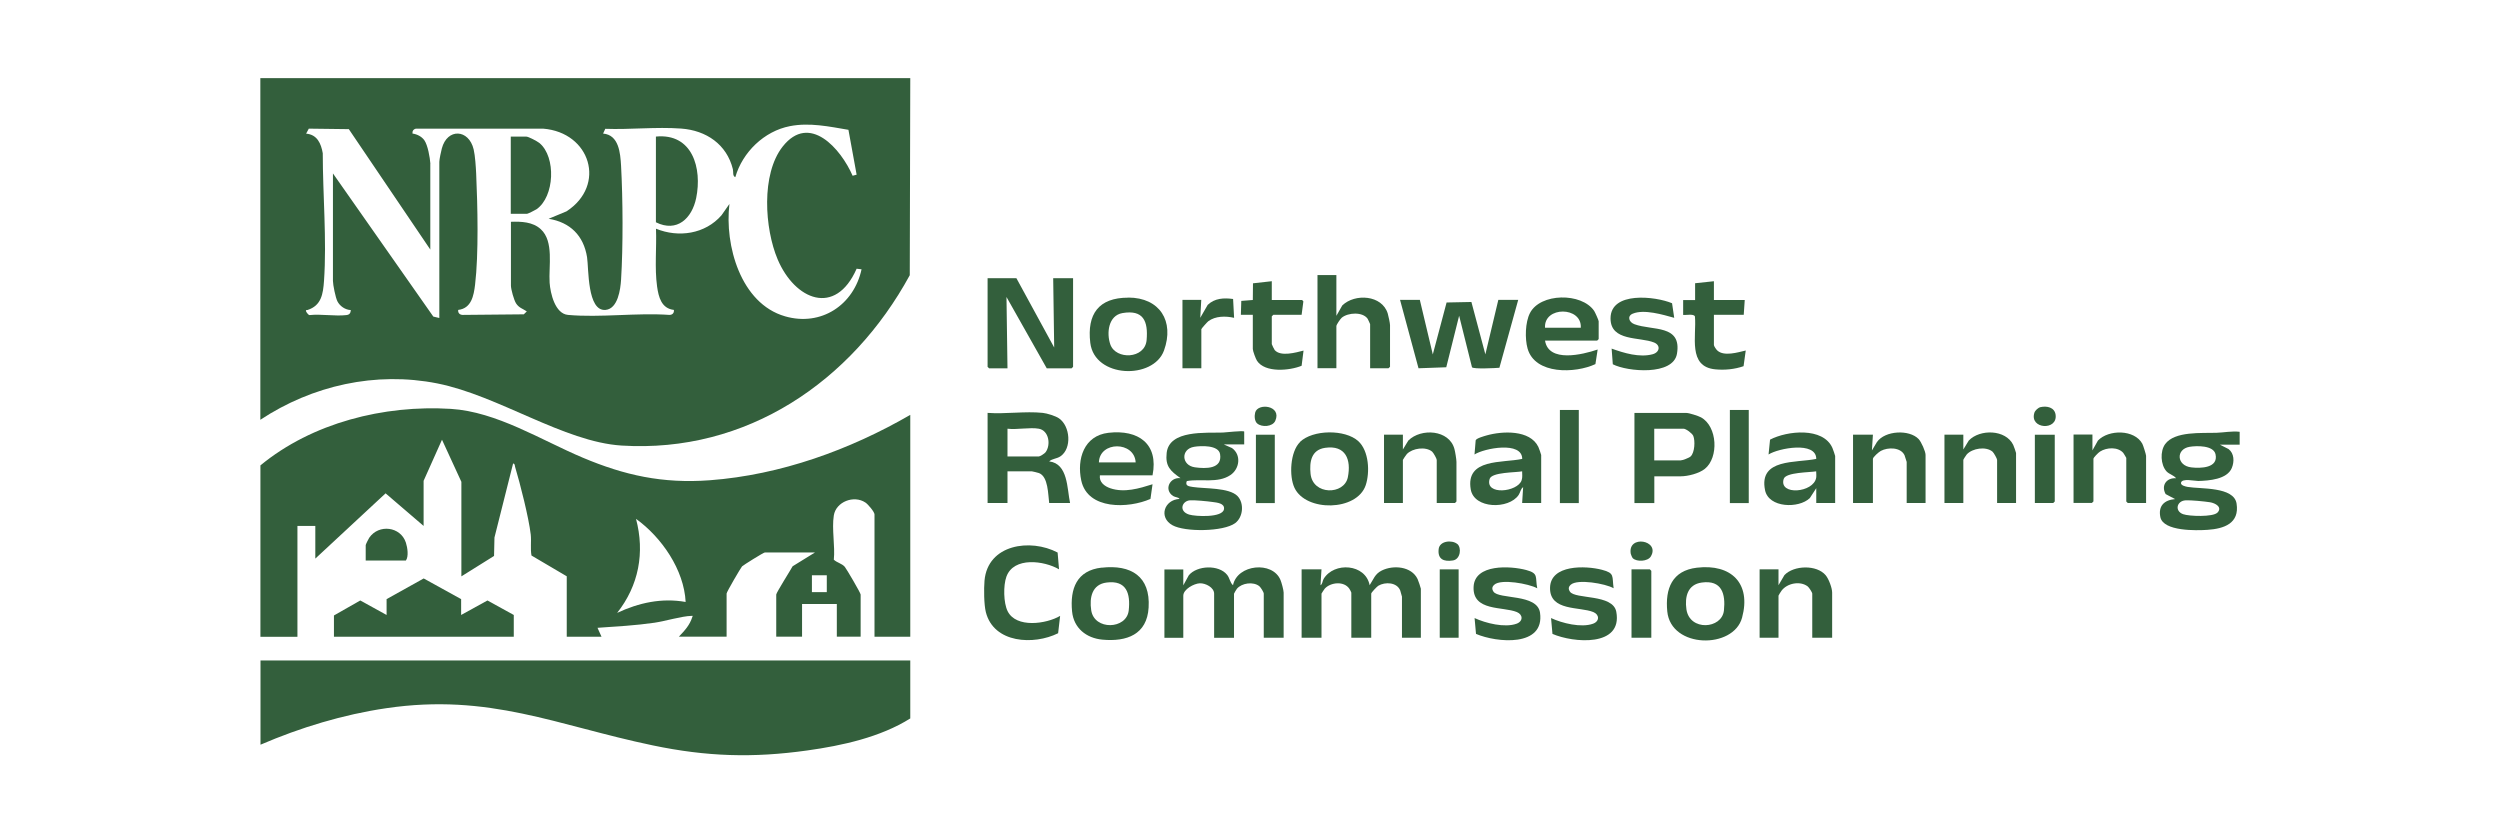 <?xml version="1.0" encoding="UTF-8"?> <svg xmlns="http://www.w3.org/2000/svg" width="192" height="64" viewBox="0 0 192 64" fill="none"><g clip-path="url(#clip0_8008_92498)"><path d="M69.909 6L69.87 21.137C65.423 29.301 57.343 34.821 47.736 34.219C43.302 33.937 38.283 30.383 33.592 29.448C28.85 28.507 23.985 29.602 19.994 32.24V6H69.902H69.909ZM33.047 12.582V19.165L26.79 9.919L23.716 9.88L23.51 10.264C24.364 10.335 24.659 11.027 24.788 11.769C24.788 14.932 25.102 18.422 24.884 21.566C24.813 22.584 24.678 23.468 23.619 23.807C23.568 23.826 23.453 23.775 23.51 23.922C23.536 23.986 23.697 24.211 23.773 24.198C24.666 24.102 25.737 24.3 26.604 24.198C26.841 24.172 26.924 24.05 26.944 23.814C26.507 23.794 26.103 23.513 25.91 23.135C25.769 22.853 25.57 21.873 25.57 21.573V13.319L33.278 24.313L33.74 24.422V12.429C33.74 12.243 33.875 11.616 33.932 11.404C34.349 9.823 36.005 9.906 36.377 11.475C36.493 11.974 36.544 12.807 36.57 13.338C36.679 15.771 36.769 19.498 36.486 21.861C36.384 22.706 36.204 23.686 35.19 23.801C35.158 24.025 35.299 24.178 35.53 24.185L40.228 24.14L40.459 23.916C40.138 23.698 39.856 23.647 39.631 23.295C39.471 23.045 39.24 22.219 39.24 21.937V17.033C40.029 17.007 40.914 17.033 41.531 17.602C42.557 18.537 42.127 20.465 42.211 21.713C42.269 22.533 42.628 24.095 43.623 24.185C46.093 24.409 48.904 24.006 51.413 24.185C51.645 24.185 51.786 24.031 51.754 23.801C50.797 23.692 50.579 22.815 50.464 22.002C50.265 20.567 50.438 19.011 50.38 17.564C52.113 18.275 54.16 17.974 55.412 16.533L56.021 15.662C55.636 18.813 56.875 23.314 60.295 24.294C63.068 25.094 65.577 23.417 66.167 20.682L65.789 20.638C64.159 24.339 61.046 23.039 59.724 19.921C58.723 17.551 58.441 13.376 60.109 11.257C62.169 8.645 64.582 11.43 65.481 13.498L65.789 13.415L65.16 9.97C63.684 9.72 62.163 9.394 60.667 9.688C58.684 10.072 57.022 11.692 56.471 13.607C56.246 13.517 56.336 13.204 56.284 12.992C55.816 11.091 54.244 10.015 52.312 9.874C50.38 9.733 48.385 9.964 46.485 9.893L46.318 10.258C47.537 10.361 47.64 11.763 47.698 12.73C47.839 15.31 47.858 18.915 47.698 21.483C47.653 22.206 47.46 23.711 46.511 23.801C45.086 23.935 45.221 20.612 45.086 19.754C44.823 18.096 43.79 17.071 42.134 16.802L43.507 16.232C46.594 14.222 45.343 10.168 41.71 9.88H31.949C31.75 9.919 31.654 10.066 31.68 10.258C32.026 10.303 32.379 10.482 32.585 10.764C32.854 11.142 33.021 12.102 33.053 12.576L33.047 12.582Z" fill="#335F3C"></path><path d="M20 35.743C23.979 32.464 29.491 31.087 34.619 31.401C38.149 31.619 41.563 33.803 44.752 35.147C47.942 36.492 50.874 37.158 54.532 36.882C59.949 36.473 65.256 34.552 69.909 31.862V48.901H67.162V39.508C67.162 39.309 66.655 38.72 66.469 38.598C65.577 37.996 64.203 38.541 64.037 39.584C63.87 40.628 64.146 41.947 64.037 42.985C64.28 43.215 64.653 43.273 64.877 43.529C64.999 43.67 66.097 45.539 66.097 45.661V48.895H64.268V46.385H61.598V48.895H59.615V45.661C59.615 45.52 60.719 43.779 60.873 43.49L62.593 42.428H58.742C58.639 42.428 57.061 43.42 56.99 43.497C56.9 43.593 55.803 45.463 55.803 45.584V48.895H52.139C52.594 48.414 52.967 48.024 53.172 47.377C53.204 47.275 53.249 47.294 53.095 47.3C52.357 47.319 51.086 47.704 50.265 47.825C48.814 48.037 47.351 48.114 45.888 48.216L46.196 48.901H43.526V44.259L40.818 42.664C40.722 42.133 40.818 41.582 40.761 41.051C40.606 39.738 39.952 37.164 39.56 35.858C39.528 35.755 39.56 35.621 39.406 35.595L37.975 41.281L37.943 42.697L35.434 44.265V37.004L33.945 33.77L32.533 36.927V40.391L29.613 37.888L24.216 42.901V40.391H22.843V48.907H20V35.749V35.743ZM52.658 46.237C52.536 43.759 50.817 41.269 48.846 39.847C49.533 42.44 49.058 44.97 47.396 47.07C49.065 46.289 50.823 45.904 52.658 46.231V46.237ZM63.498 44.182H62.355V45.475H63.498V44.182Z" fill="#335F3C"></path><path d="M20 50.726H69.909V55.176C67.618 56.617 64.672 57.264 62.002 57.635C57.805 58.224 54.269 58.109 50.13 57.245C42.737 55.701 37.59 53.223 29.671 54.389C26.36 54.875 23.067 55.874 20.006 57.193V50.726H20Z" fill="#335F3C"></path><path d="M35.415 46.013V47.23L37.436 46.116L39.458 47.23V48.901H25.647V47.268L27.669 46.116L29.69 47.23V46.013L32.54 44.425L35.415 46.013Z" fill="#335F3C"></path><path d="M78.061 21.368L80.962 26.689L80.885 21.368H82.412V28.174L82.297 28.289H80.391L77.298 22.808L77.375 28.289H75.963L75.847 28.174V21.368H78.061Z" fill="#335F3C"></path><path d="M170.473 34.142L171.153 34.488C171.596 34.827 171.602 35.461 171.403 35.941C171.037 36.818 169.658 36.914 168.83 36.94C168.586 36.947 167.559 36.703 167.501 37.081C167.469 37.286 167.867 37.369 168.015 37.395C168.99 37.568 171.564 37.356 171.769 38.675C172.006 40.199 170.806 40.609 169.529 40.692C168.682 40.75 166.147 40.814 165.916 39.719C165.737 38.855 166.218 38.4 167.046 38.33L166.321 37.945C165.955 37.286 166.385 36.678 167.123 36.729C166.943 36.492 166.603 36.428 166.391 36.204C165.929 35.698 165.884 34.66 166.282 34.11C167.014 33.098 169.099 33.278 170.216 33.239C170.794 33.22 171.41 33.092 172.006 33.162V34.148H170.479L170.473 34.142ZM168.162 34.315C167.091 34.494 167.155 35.768 168.297 35.896C169.016 35.98 170.389 35.948 170.152 34.885C169.998 34.193 168.695 34.225 168.162 34.315ZM170.299 39.373C170.704 38.944 170.133 38.637 169.728 38.573C169.324 38.509 168.227 38.4 167.848 38.426C167.168 38.47 166.994 39.245 167.662 39.489C168.117 39.655 169.966 39.719 170.299 39.367V39.373Z" fill="#335F3C"></path><path d="M94.009 34.142L94.618 34.411C95.344 34.936 95.209 36.005 94.496 36.485C93.514 37.145 92.212 36.748 91.147 36.946C90.993 37.331 91.32 37.35 91.621 37.401C92.526 37.542 94.394 37.433 95.042 38.099C95.568 38.65 95.478 39.719 94.856 40.18C93.951 40.84 91.005 40.871 90.049 40.34C88.965 39.745 89.401 38.381 90.588 38.317C90.498 38.176 90.267 38.201 90.094 38.093C89.369 37.619 89.825 36.633 90.665 36.722C89.889 36.172 89.484 35.819 89.6 34.782C89.799 32.996 92.629 33.265 93.912 33.22C94.15 33.213 95.465 33.053 95.555 33.143V34.129H94.028L94.009 34.142ZM91.705 34.315C90.672 34.488 90.723 35.743 91.769 35.89C92.603 36.005 93.893 36.031 93.701 34.872C93.585 34.174 92.237 34.225 91.705 34.315ZM91.39 38.425C90.774 38.47 90.498 39.264 91.326 39.52C91.814 39.668 93.9 39.777 94.002 39.104C94.073 38.65 93.463 38.598 93.136 38.554C92.744 38.496 91.75 38.4 91.39 38.425Z" fill="#335F3C"></path><path d="M101.491 43.727L101.414 44.944C101.568 44.874 101.562 44.617 101.652 44.464C102.454 43.132 104.873 43.292 105.188 44.944C105.489 44.489 105.586 44.08 106.118 43.817C107.004 43.375 108.403 43.49 108.871 44.47C108.916 44.56 109.122 45.162 109.122 45.213V48.978H107.671V45.821C107.671 45.821 107.562 45.411 107.537 45.347C107.28 44.714 106.382 44.669 105.849 44.989C105.746 45.053 105.31 45.508 105.31 45.591V48.978H103.782V45.514C103.782 45.482 103.667 45.264 103.628 45.213C103.218 44.611 102.204 44.714 101.748 45.2C101.71 45.245 101.491 45.572 101.491 45.591V48.978H99.964V43.727H101.491Z" fill="#335F3C"></path><path d="M90.883 44.944L91.3 44.182C91.929 43.42 93.604 43.35 94.24 44.144C94.445 44.393 94.464 44.752 94.695 44.944C95.023 43.343 97.724 43.062 98.341 44.541C98.424 44.739 98.584 45.328 98.584 45.514V48.978H97.057V45.591C97.057 45.482 96.826 45.111 96.717 45.021C96.255 44.65 95.376 44.771 94.997 45.213C94.959 45.258 94.772 45.572 94.772 45.597V48.984H93.245V45.597C93.245 45.117 92.584 44.778 92.141 44.797C91.698 44.816 90.877 45.258 90.877 45.751V48.984H89.427V43.734H90.877V44.95L90.883 44.944Z" fill="#335F3C"></path><path d="M80.083 31.709C80.404 31.741 81.071 31.945 81.334 32.131C82.194 32.727 82.335 34.436 81.443 35.045C81.148 35.243 80.814 35.218 80.577 35.435C82.034 35.608 81.944 37.529 82.181 38.63H80.577C80.487 37.977 80.513 36.607 79.794 36.332C79.724 36.306 79.287 36.197 79.242 36.197H77.375V38.63H75.847V31.709C77.201 31.811 78.754 31.568 80.083 31.709ZM79.781 32.925C79.101 32.803 78.094 33.015 77.375 32.925V35.057H79.781C79.871 35.057 80.231 34.833 80.301 34.731C80.718 34.174 80.564 33.066 79.781 32.925Z" fill="#335F3C"></path><path d="M109.045 23.039L110.039 27.22L111.098 23.231L113.004 23.192L114.076 27.214L115.071 23.032H116.598L115.154 28.245C114.84 28.27 113.165 28.36 113.049 28.206L112.061 24.249L111.073 28.206L108.942 28.283L107.524 23.032H109.051L109.045 23.039Z" fill="#335F3C"></path><path d="M127.052 36.581V38.637H125.525V31.715H129.529C129.722 31.715 130.447 31.946 130.639 32.054C131.904 32.752 132.013 35.134 130.935 36.005C130.492 36.364 129.626 36.581 129.074 36.581H127.052ZM127.052 35.358H129.074C129.208 35.358 129.722 35.166 129.837 35.057C130.158 34.763 130.197 33.847 130.043 33.476C129.966 33.284 129.484 32.925 129.298 32.925H127.046V35.358H127.052Z" fill="#335F3C"></path><path d="M102.634 21.137V24.255L103.089 23.455C104.058 22.52 106.144 22.648 106.58 24.082C106.632 24.262 106.754 24.819 106.754 24.973V28.168L106.638 28.283H105.226V24.896C105.226 24.896 105.072 24.531 105.034 24.48C104.649 23.935 103.539 23.999 103.051 24.396C102.942 24.486 102.634 24.934 102.634 25.043V28.277H101.183V21.124H102.634V21.137Z" fill="#335F3C"></path><path d="M88.515 36.505H84.472C84.402 37.03 84.825 37.343 85.268 37.497C86.34 37.862 87.489 37.516 88.515 37.19L88.355 38.317C86.674 39.059 83.529 39.175 83.041 36.902C82.688 35.256 83.247 33.457 85.127 33.239C87.412 32.977 88.997 34.071 88.515 36.505ZM87.219 35.512C87.129 33.873 84.447 33.86 84.395 35.512H87.219Z" fill="#335F3C"></path><path d="M118.658 26.157C118.928 27.873 121.54 27.239 122.701 26.842L122.528 27.963C120.988 28.686 117.888 28.789 117.317 26.765C117.105 26.016 117.137 24.748 117.497 24.05C118.286 22.494 121.463 22.456 122.432 23.878C122.502 23.98 122.778 24.601 122.778 24.672V26.042L122.663 26.157H118.658ZM121.405 25.171C121.501 23.519 118.556 23.506 118.658 25.171H121.405Z" fill="#335F3C"></path><path d="M118.35 38.63H116.9L116.977 37.414C116.778 37.548 116.765 37.817 116.63 38.016C115.873 39.13 113.21 39.091 112.953 37.587C112.542 35.179 115.392 35.576 116.906 35.243C116.906 33.86 113.986 34.423 113.242 34.904L113.332 33.815C113.389 33.655 113.986 33.495 114.179 33.438C115.385 33.098 117.503 32.996 118.145 34.321C118.183 34.404 118.363 34.897 118.363 34.942V38.63H118.35ZM116.906 36.197C116.418 36.3 114.564 36.248 114.403 36.786C114.025 38.067 116.559 37.798 116.861 36.882C116.938 36.658 116.9 36.428 116.9 36.204L116.906 36.197Z" fill="#335F3C"></path><path d="M140.94 38.63H139.489V37.491L138.995 38.253C138.148 39.072 135.831 39.015 135.555 37.644C135.055 35.186 137.949 35.57 139.489 35.243C139.489 33.86 136.569 34.424 135.825 34.904L135.94 33.764C137.25 33.079 140.009 32.784 140.728 34.398C140.766 34.488 140.94 34.974 140.94 35.019V38.63ZM139.489 36.197C139.002 36.287 137.14 36.261 136.986 36.786C136.601 38.073 139.284 37.856 139.483 36.69C139.508 36.53 139.483 36.357 139.483 36.197H139.489Z" fill="#335F3C"></path><path d="M81.341 43.727C80.192 43.055 77.85 42.741 77.291 44.291C77.047 44.963 77.067 46.301 77.387 46.942C78.042 48.254 80.352 47.928 81.418 47.3L81.264 48.632C79.396 49.561 76.322 49.413 75.713 47.012C75.565 46.423 75.558 45.219 75.61 44.598C75.854 41.8 79.133 41.333 81.225 42.434L81.334 43.727H81.341Z" fill="#335F3C"></path><path d="M86.648 22.853C89.067 22.853 90.21 24.665 89.395 26.919C88.58 29.173 84.062 29.051 83.734 26.33C83.471 24.127 84.37 22.86 86.648 22.86V22.853ZM86.205 24.044C85.121 24.23 84.966 25.587 85.275 26.458C85.692 27.643 87.931 27.585 88.06 26.119C88.188 24.652 87.803 23.769 86.205 24.044Z" fill="#335F3C"></path><path d="M130.319 43.599C132.95 43.286 134.509 44.797 133.79 47.441C133.13 49.868 128.329 49.817 128.047 46.961C127.874 45.213 128.413 43.824 130.319 43.599ZM130.697 44.739C129.606 44.886 129.382 45.834 129.516 46.788C129.754 48.491 132.244 48.319 132.398 46.884C132.533 45.604 132.237 44.528 130.697 44.739Z" fill="#335F3C"></path><path d="M84.607 43.599C86.866 43.343 88.361 44.265 88.214 46.66C88.092 48.735 86.532 49.298 84.665 49.125C83.426 49.01 82.457 48.235 82.335 46.955C82.168 45.213 82.688 43.811 84.607 43.593V43.599ZM84.986 44.739C83.869 44.88 83.657 45.892 83.805 46.865C84.036 48.434 86.526 48.344 86.686 46.884C86.828 45.591 86.526 44.541 84.986 44.739Z" fill="#335F3C"></path><path d="M99.836 33.943C100.818 32.989 103.301 32.957 104.315 33.879C105.137 34.628 105.22 36.268 104.886 37.267C104.206 39.271 100.298 39.322 99.419 37.471C98.989 36.569 99.085 34.686 99.842 33.95L99.836 33.943ZM101.774 34.392C100.709 34.545 100.555 35.461 100.651 36.389C100.824 38.048 103.237 38.022 103.513 36.658C103.789 35.294 103.346 34.167 101.774 34.392Z" fill="#335F3C"></path><path d="M164.825 38.63H163.413L163.298 38.515V35.166C163.298 35.166 163.112 34.833 163.067 34.782C162.65 34.308 161.796 34.353 161.283 34.68C161.167 34.75 160.776 35.134 160.776 35.237V38.509L160.66 38.624H159.248V33.373H160.699V34.59L161.122 33.834C161.95 32.97 163.927 32.977 164.53 34.078C164.594 34.193 164.819 34.91 164.819 35.006V38.618L164.825 38.63Z" fill="#335F3C"></path><path d="M147.883 38.63H146.433V35.474C146.433 35.474 146.292 35.013 146.266 34.955C145.958 34.334 144.989 34.34 144.45 34.628C144.302 34.705 143.84 35.102 143.84 35.243V38.63H142.313V33.38H143.84L143.763 34.596L144.148 33.95C144.771 33.06 146.632 32.97 147.35 33.719C147.549 33.924 147.883 34.667 147.883 34.936V38.624V38.63Z" fill="#335F3C"></path><path d="M140.709 48.978H139.181V45.591C139.181 45.495 138.931 45.111 138.828 45.034C138.244 44.592 137.25 44.79 136.82 45.367C136.775 45.424 136.589 45.725 136.589 45.744V48.978H135.138V43.727H136.589V44.944L137.044 44.169C137.763 43.407 139.528 43.356 140.214 44.182C140.452 44.47 140.709 45.155 140.709 45.514V48.978Z" fill="#335F3C"></path><path d="M110.341 38.63V35.32C110.341 35.224 110.091 34.776 109.988 34.686C109.5 34.276 108.487 34.417 108.05 34.865C107.999 34.917 107.742 35.294 107.742 35.32V38.63H106.292V33.38H107.742V34.52L108.159 33.834C109.135 32.861 111.31 32.996 111.702 34.488C111.759 34.699 111.856 35.282 111.856 35.474V38.515L111.74 38.63H110.328H110.341Z" fill="#335F3C"></path><path d="M154.827 38.63H153.377V35.32C153.377 35.224 153.126 34.776 153.024 34.686C152.517 34.264 151.483 34.424 151.047 34.898C150.996 34.955 150.784 35.288 150.784 35.32V38.63H149.334V33.38H150.784V34.52L151.201 33.835C152.055 32.938 154.038 32.977 154.615 34.167C154.654 34.251 154.833 34.744 154.833 34.789V38.63H154.827Z" fill="#335F3C"></path><path d="M123.921 45.175C123.298 44.816 121.142 44.444 120.635 44.906C120.455 45.066 120.436 45.232 120.571 45.437C120.969 46.045 123.876 45.597 124.132 46.987C124.633 49.714 120.821 49.375 119.229 48.683L119.12 47.467C119.974 47.864 121.437 48.229 122.342 47.902C122.855 47.717 122.849 47.204 122.368 47.006C121.322 46.577 119.018 46.955 119.043 45.149C119.069 43.343 121.777 43.433 123.029 43.759C124.036 44.022 123.792 44.24 123.927 45.181L123.921 45.175Z" fill="#335F3C"></path><path d="M118.049 45.175C117.413 44.829 115.276 44.438 114.763 44.906C114.583 45.066 114.564 45.232 114.699 45.437C115.103 46.045 118.061 45.584 118.273 47.051C118.658 49.721 114.936 49.362 113.357 48.683L113.248 47.467C114.102 47.864 115.565 48.229 116.47 47.902C116.983 47.717 116.977 47.204 116.496 47.006C115.417 46.564 113.094 46.967 113.171 45.078C113.242 43.292 116.008 43.452 117.221 43.779C118.19 44.041 117.888 44.31 118.061 45.187L118.049 45.175Z" fill="#335F3C"></path><path d="M128.413 23.282L128.58 24.409C127.707 24.166 126.263 23.73 125.396 24.089C124.954 24.268 125.088 24.742 125.531 24.902C126.905 25.408 129.176 24.902 128.791 27.169C128.503 28.859 125.005 28.558 123.863 27.976L123.773 26.772C124.723 27.117 125.916 27.476 126.917 27.207C127.469 27.06 127.553 26.516 127.033 26.304C125.929 25.856 123.689 26.24 123.689 24.454C123.689 22.354 127.129 22.751 128.413 23.288V23.282Z" fill="#335F3C"></path><path d="M97.673 21.592V23.039H100.003L100.099 23.148L99.964 24.178H97.789L97.673 24.294V26.426C97.673 26.465 97.853 26.829 97.898 26.887C98.36 27.412 99.528 27.073 100.112 26.925L99.964 28.091C99.046 28.469 97.153 28.648 96.537 27.707C96.441 27.559 96.216 26.957 96.216 26.804V24.178H95.299L95.331 23.109L96.216 23.039L96.229 21.758L97.667 21.598L97.673 21.592Z" fill="#335F3C"></path><path d="M131.628 21.592V23.039H133.996L133.919 24.178H131.628V26.497C131.628 26.58 131.807 26.849 131.891 26.919C132.404 27.393 133.47 27.06 134.073 26.919L133.906 28.123C133.226 28.36 132.462 28.437 131.743 28.366C129.587 28.168 130.312 25.786 130.171 24.307C130.094 24.076 129.472 24.217 129.266 24.185V23.045H130.184V21.752L131.634 21.598L131.628 21.592Z" fill="#335F3C"></path><path d="M92.257 23.039L92.18 24.409L92.751 23.416C93.29 22.898 93.996 22.866 94.702 22.962L94.779 24.409C94.137 24.262 93.341 24.262 92.796 24.672C92.712 24.736 92.263 25.241 92.263 25.28V28.283H90.813V23.032H92.263L92.257 23.039Z" fill="#335F3C"></path><path d="M134.304 31.485H132.854V38.637H134.304V31.485Z" fill="#335F3C"></path><path d="M121.251 31.485H119.8V38.637H121.251V31.485Z" fill="#335F3C"></path><path d="M157.805 33.386V38.515L157.689 38.63H156.277V33.386H157.805Z" fill="#335F3C"></path><path d="M126.821 48.978H125.3V43.727H126.712L126.821 43.843V48.978Z" fill="#335F3C"></path><path d="M97.904 33.386H96.454V38.637H97.904V33.386Z" fill="#335F3C"></path><path d="M112.022 43.727H110.572V48.978H112.022V43.727Z" fill="#335F3C"></path><path d="M28.086 43.042V41.864C28.086 41.813 28.304 41.377 28.356 41.301C29.087 40.231 30.769 40.43 31.173 41.678C31.295 42.05 31.398 42.735 31.173 43.049H28.08L28.086 43.042Z" fill="#335F3C"></path><path d="M156.714 31.267C157.201 31.158 157.785 31.28 157.869 31.843C158.048 33.098 155.847 32.964 156.239 31.702C156.29 31.529 156.534 31.305 156.714 31.267Z" fill="#335F3C"></path><path d="M125.397 42.869C125.352 42.825 125.255 42.6 125.242 42.53C124.986 41.038 127.527 41.486 126.783 42.735C126.545 43.132 125.692 43.164 125.397 42.869Z" fill="#335F3C"></path><path d="M96.55 32.522C96.345 32.33 96.332 31.952 96.396 31.689C96.576 30.921 98.463 31.126 97.943 32.317C97.737 32.784 96.897 32.829 96.556 32.522H96.55Z" fill="#335F3C"></path><path d="M111.92 41.774C112.266 42.069 112.164 42.946 111.592 43.042C110.887 43.157 110.399 42.953 110.489 42.171C110.559 41.525 111.528 41.448 111.92 41.781V41.774Z" fill="#335F3C"></path><path d="M50.374 10.489C53.185 10.213 53.935 12.928 53.467 15.208C53.146 16.77 51.991 17.878 50.374 17.071V10.489Z" fill="#335F3C"></path><path d="M39.227 16.418V10.489H40.407C40.593 10.489 41.267 10.854 41.434 10.988C42.718 12.064 42.596 15.105 41.203 16.072C41.113 16.136 40.542 16.418 40.484 16.418H39.227Z" fill="#335F3C"></path></g><defs><clipPath id="clip0_8008_92498"><rect width="152" height="52" fill="white" transform="translate(20 6)"></rect></clipPath></defs></svg> 